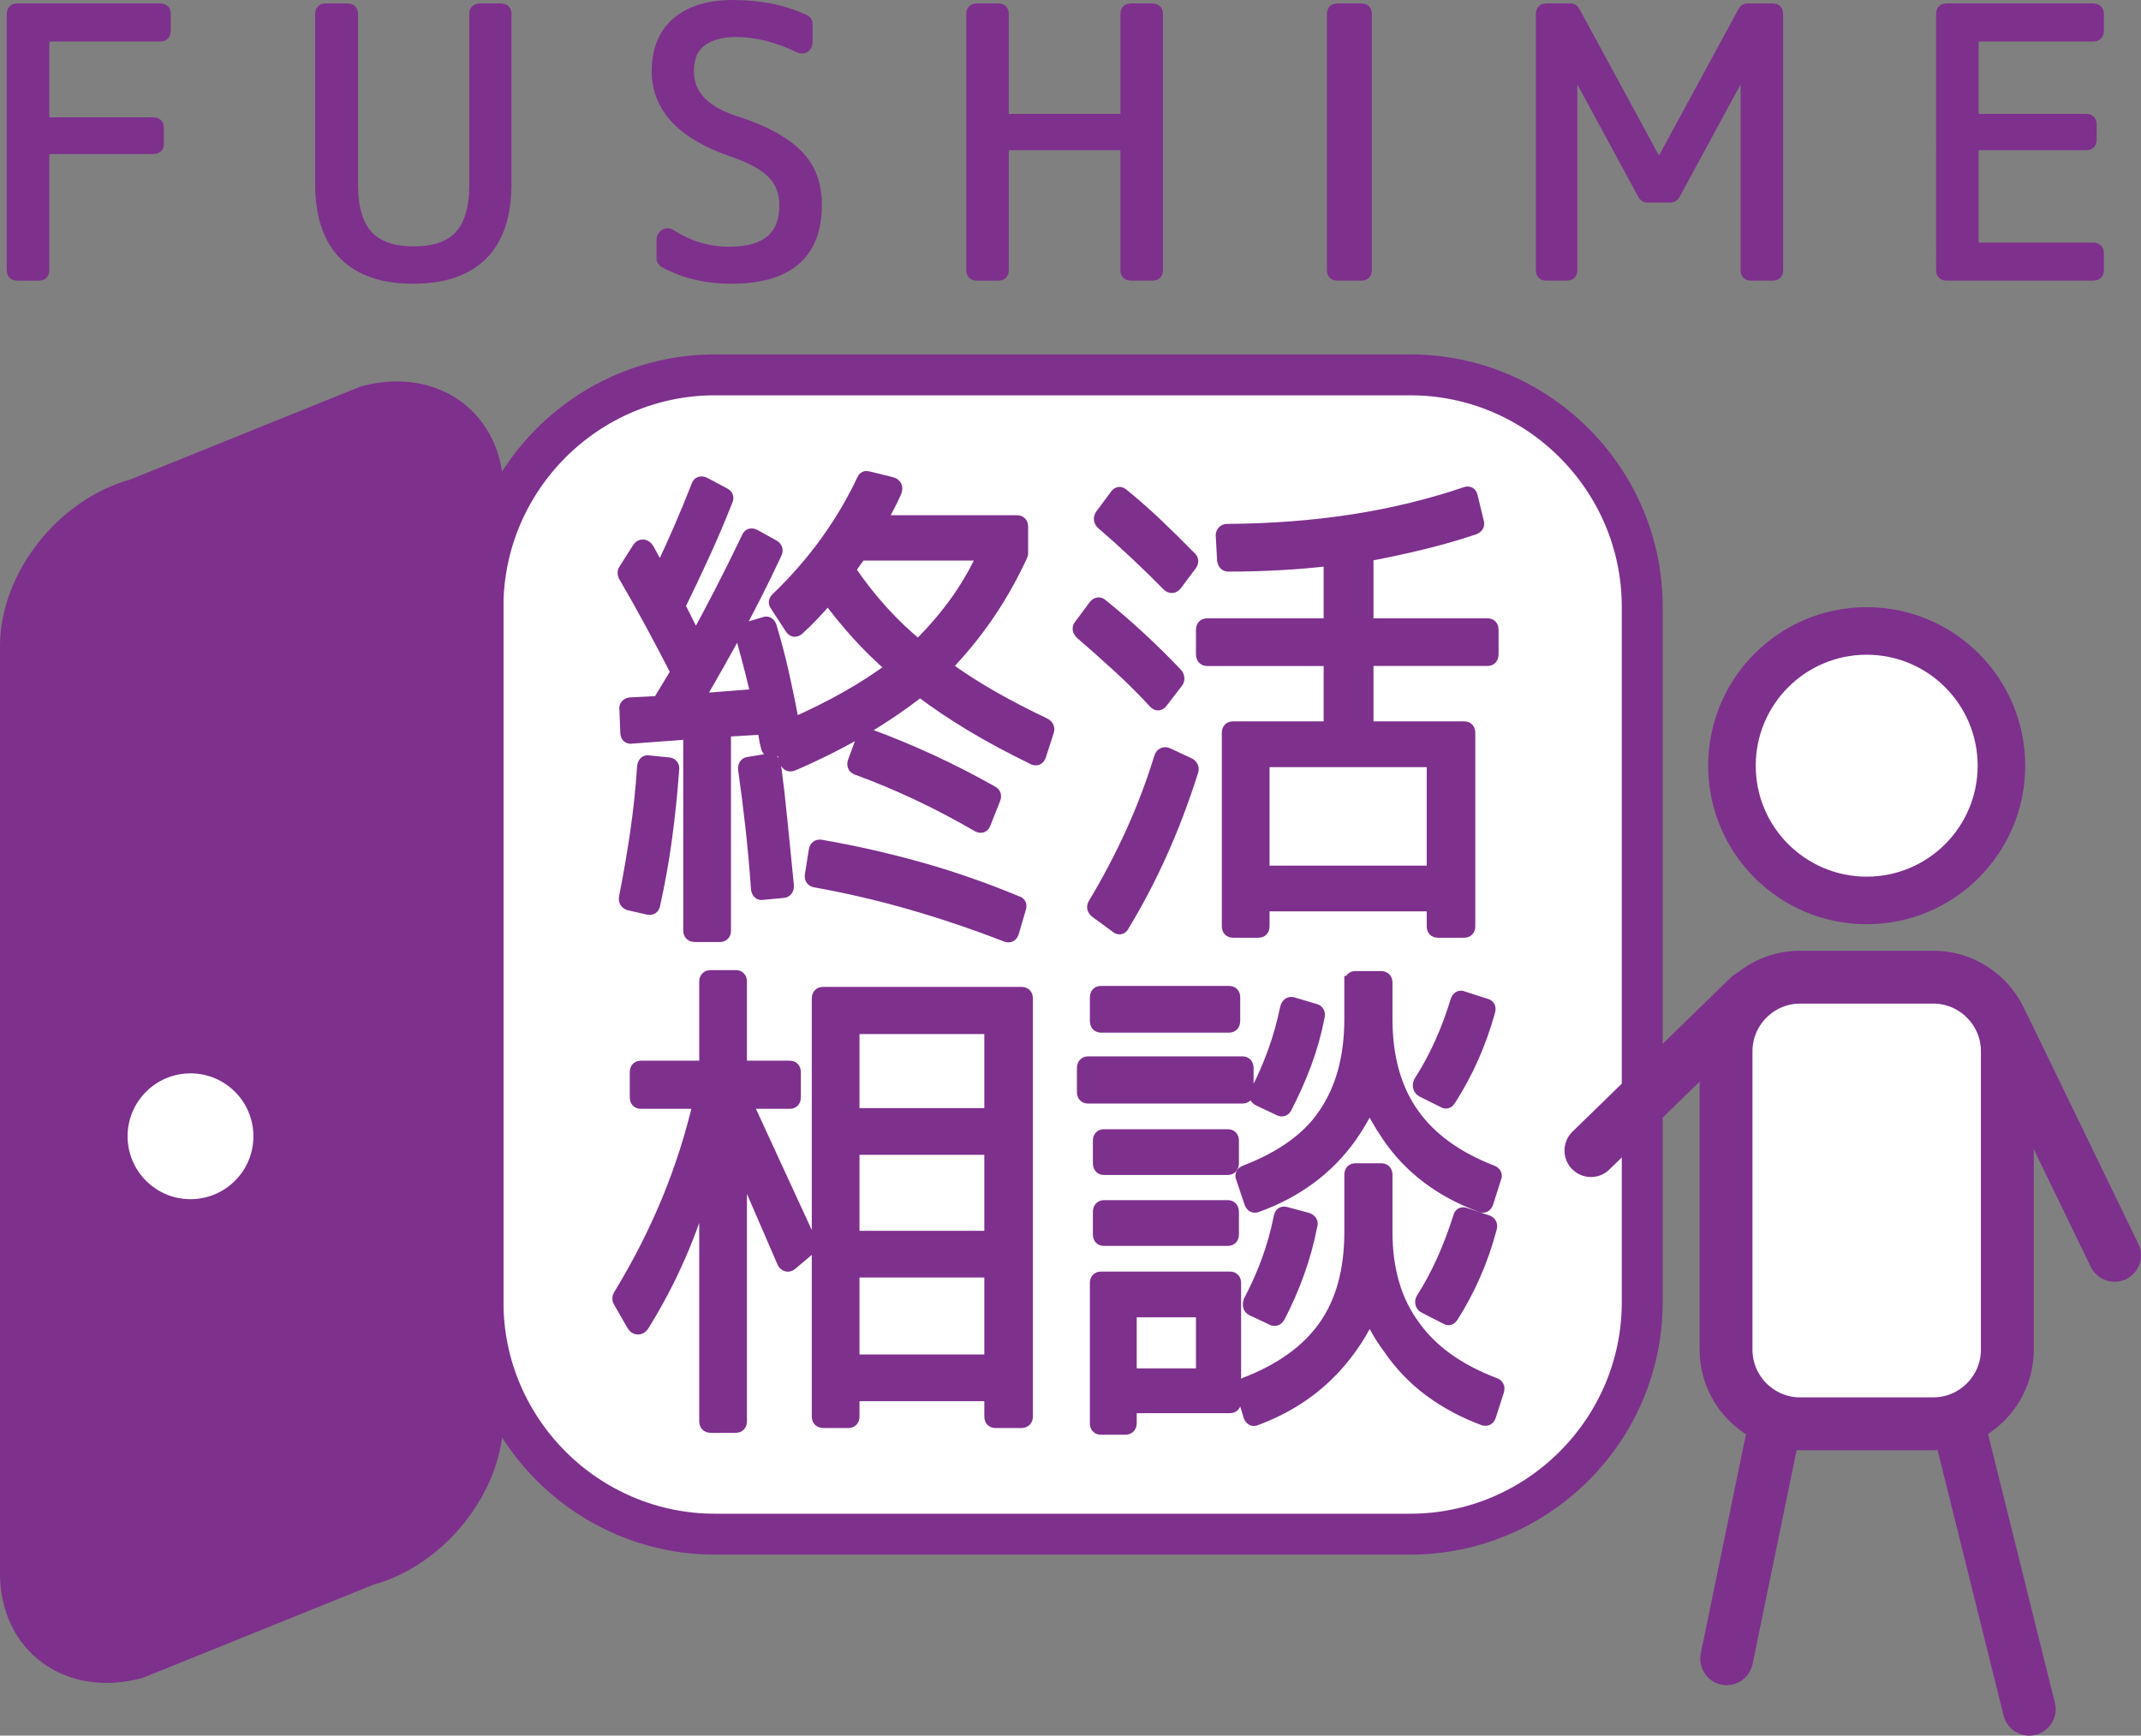 <?xml version="1.0" encoding="utf-8"?>
<!-- Generator: Adobe Illustrator 16.0.0, SVG Export Plug-In . SVG Version: 6.00 Build 0)  -->
<!DOCTYPE svg PUBLIC "-//W3C//DTD SVG 1.1//EN" "http://www.w3.org/Graphics/SVG/1.1/DTD/svg11.dtd">
<svg version="1.1" id="レイヤー_1" xmlns="http://www.w3.org/2000/svg" xmlns:xlink="http://www.w3.org/1999/xlink" x="0px"
	 y="0px" width="271.955px" height="220.453px" viewBox="0 0 271.955 220.453" enable-background="new 0 0 271.955 220.453"
	 xml:space="preserve">
<rect x="0" y="0" width="271.955" height="220.453" fill="#808080" stroke="none"/>
<g>
	<path fill="#FFFFFF" stroke="#7E308D" stroke-width="5.195" stroke-miterlimit="10" d="M179.151,194.863H90.802
		c-16.197,0-29.449-13.252-29.449-29.449V77.065c0-16.198,13.252-29.45,29.449-29.45h88.349c16.196,0,29.449,13.252,29.449,29.45
		v88.349C208.6,181.611,195.347,194.863,179.151,194.863z"/>
	<path fill="#7E308D" stroke="#7E308D" stroke-width="5.195" stroke-miterlimit="10" d="M46.628,198.808l-29.306,11.836
		c-8.099,2.17-14.725-2.68-14.725-10.779V82.067c0-8.099,6.626-16.5,14.725-18.67l29.306-11.836
		c8.099-2.17,14.725,2.681,14.725,10.779v117.798C61.353,188.236,54.727,196.638,46.628,198.808z"/>
	<circle fill="#FFFFFF" cx="24.198" cy="144.326" r="7.991"/>
	<g>
		<g>
			<path fill="#7E308D" stroke="#7E308D" stroke-width="1.732" stroke-miterlimit="10" d="M20.824,1.74v2.185
				c0,0.321-0.146,0.481-0.437,0.481H5.396V15.77h14.117c0.291,0,0.437,0.146,0.437,0.437v2.055c0,0.292-0.146,0.437-0.437,0.437
				H5.396v15.647c0,0.291-0.146,0.437-0.437,0.437H2.162c-0.292,0-0.437-0.146-0.437-0.437V1.74c0-0.291,0.146-0.437,0.437-0.437
				h18.226C20.678,1.303,20.824,1.449,20.824,1.74z"/>
			<path fill="#7E308D" stroke="#7E308D" stroke-width="1.732" stroke-miterlimit="10" d="M41.331,1.303h2.841
				c0.291,0,0.438,0.146,0.438,0.437v21.722c0,2.972,0.648,5.165,1.945,6.578c1.296,1.414,3.3,2.12,6.009,2.12
				c2.71,0,4.706-0.706,5.988-2.12c1.282-1.413,1.923-3.605,1.923-6.578V1.74c0-0.291,0.16-0.437,0.48-0.437h2.71
				c0.291,0,0.437,0.146,0.437,0.437v21.59c0,3.963-0.983,6.928-2.95,8.895s-4.859,2.95-8.676,2.95c-3.788,0-6.665-0.983-8.632-2.95
				s-2.95-4.932-2.95-8.895V1.74C40.894,1.449,41.04,1.303,41.331,1.303z"/>
			<path fill="#7E308D" stroke="#7E308D" stroke-width="1.732" stroke-miterlimit="10" d="M93.088,0.866
				c1.631,0,3.197,0.146,4.698,0.437c1.5,0.292,2.95,0.758,4.349,1.398c0.146,0.059,0.219,0.175,0.219,0.35v2.316
				c0,0.233-0.081,0.401-0.241,0.502c-0.16,0.103-0.343,0.095-0.546-0.021c-2.769-1.339-5.479-2.011-8.129-2.011
				c-1.865,0-3.359,0.423-4.48,1.268c-1.122,0.845-1.683,2.157-1.683,3.934c0,3.031,1.996,5.201,5.988,6.512
				c1.923,0.612,3.54,1.282,4.851,2.011c1.312,0.729,2.345,1.486,3.103,2.272c1.544,1.573,2.316,3.643,2.316,6.206
				c0,3.06-0.889,5.347-2.666,6.862c-1.777,1.516-4.429,2.272-7.954,2.272c-1.545,0-3.016-0.161-4.415-0.48
				c-1.398-0.321-2.739-0.831-4.021-1.53c-0.146-0.087-0.218-0.204-0.218-0.35v-2.316c0-0.262,0.094-0.451,0.284-0.568
				c0.189-0.116,0.386-0.102,0.59,0.044c2.301,1.486,4.792,2.229,7.474,2.229c4.836,0,7.255-2.055,7.255-6.163
				c0-1.631-0.518-2.994-1.552-4.087c-1.035-1.092-2.747-2.046-5.135-2.862c-6.353-2.155-9.528-5.507-9.528-10.052
				c0-2.623,0.823-4.64,2.469-6.053C87.762,1.572,90.086,0.866,93.088,0.866z"/>
			<path fill="#7E308D" stroke="#7E308D" stroke-width="1.732" stroke-miterlimit="10" d="M124.04,1.303h2.797
				c0.291,0,0.437,0.146,0.437,0.437v13.592h15.909V1.74c0-0.291,0.146-0.437,0.438-0.437h2.753c0.32,0,0.48,0.146,0.48,0.437
				v32.605c0,0.291-0.16,0.437-0.48,0.437h-2.753c-0.292,0-0.438-0.146-0.438-0.437V18.217h-15.909v16.128
				c0,0.291-0.146,0.437-0.437,0.437h-2.797c-0.292,0-0.437-0.146-0.437-0.437V1.74C123.603,1.449,123.748,1.303,124.04,1.303z"/>
			<path fill="#7E308D" stroke="#7E308D" stroke-width="1.732" stroke-miterlimit="10" d="M172.956,34.781h-3.103
				c-0.292,0-0.438-0.146-0.438-0.437V1.74c0-0.291,0.146-0.437,0.438-0.437h3.103c0.291,0,0.437,0.146,0.437,0.437v32.605
				C173.392,34.636,173.247,34.781,172.956,34.781z"/>
			<path fill="#7E308D" stroke="#7E308D" stroke-width="1.732" stroke-miterlimit="10" d="M199.057,34.781h-2.667
				c-0.291,0-0.437-0.146-0.437-0.437V1.74c0-0.291,0.146-0.437,0.437-0.437h3.104c0.146,0,0.263,0.073,0.35,0.218l10.84,19.974
				h0.087l10.839-19.974c0.088-0.145,0.203-0.218,0.35-0.218h3.234c0.291,0,0.438,0.146,0.438,0.437v32.605
				c0,0.291-0.146,0.437-0.438,0.437h-2.797c-0.292,0-0.438-0.146-0.438-0.437V7.465h-0.087l-9.31,17.177
				c-0.088,0.146-0.204,0.219-0.35,0.219h-2.973c-0.146,0-0.262-0.073-0.35-0.219l-9.309-17.177h-0.088v26.88
				C199.494,34.636,199.347,34.781,199.057,34.781z"/>
			<path fill="#7E308D" stroke="#7E308D" stroke-width="1.732" stroke-miterlimit="10" d="M266.373,1.74v2.185
				c0,0.321-0.16,0.481-0.48,0.481h-15.429v10.926h14.554c0.291,0,0.438,0.146,0.438,0.438v2.01c0,0.292-0.146,0.437-0.438,0.437
				h-14.554v13.461h15.429c0.32,0,0.48,0.16,0.48,0.481v2.186c0,0.291-0.16,0.437-0.48,0.437h-18.663
				c-0.292,0-0.437-0.146-0.437-0.437V1.74c0-0.291,0.145-0.437,0.437-0.437h18.663C266.212,1.303,266.373,1.449,266.373,1.74z"/>
		</g>
	</g>
	<g>
		<g>
			<path fill="#7E308D" stroke="#7E308D" stroke-width="1.732" stroke-miterlimit="10" d="M97.133,79.222
				c0.292-0.122,0.511,0,0.657,0.365c0.621,2.07,1.159,4.13,1.616,6.179c0.457,2.05,0.885,4.15,1.288,6.3
				c5.003-2.191,9.259-4.605,12.765-7.244c-1.644-1.419-3.142-2.881-4.493-4.383c-1.352-1.501-2.611-3.043-3.78-4.626
				c-0.694,0.813-1.352,1.543-1.972,2.191c-0.622,0.65-1.242,1.259-1.863,1.826c-0.329,0.285-0.603,0.244-0.822-0.122l-1.863-2.861
				c-0.219-0.284-0.183-0.548,0.11-0.792c4.638-4.463,8.272-9.476,10.902-15.036c0.11-0.284,0.292-0.385,0.548-0.305l2.958,0.73
				c0.511,0.122,0.675,0.447,0.493,0.974c-0.329,0.73-0.667,1.421-1.014,2.07c-0.348,0.649-0.667,1.258-0.958,1.826h17.477
				c0.365,0,0.548,0.204,0.548,0.609v3.287c0,0.163-0.019,0.264-0.055,0.304c-1.279,2.76-2.721,5.307-4.328,7.64
				c-1.607,2.334-3.397,4.515-5.369,6.544c1.753,1.3,3.689,2.557,5.808,3.774c2.118,1.218,4.418,2.415,6.903,3.591
				c0.329,0.204,0.438,0.467,0.329,0.792l-0.986,3.043c-0.146,0.447-0.402,0.569-0.767,0.365c-2.849-1.379-5.47-2.79-7.862-4.23
				c-2.393-1.44-4.575-2.912-6.547-4.414c-2.156,1.705-4.566,3.348-7.232,4.931c-2.667,1.583-5.643,3.085-8.93,4.505
				c-0.402,0.163-0.658,0.041-0.767-0.365l-0.493-1.644l-1.26,0.244c-0.366,0.082-0.585-0.061-0.658-0.426
				c-0.109-0.365-0.201-0.792-0.274-1.278c-0.074-0.487-0.146-0.873-0.219-1.157l-5.04,0.304v25.446
				c0,0.404-0.183,0.608-0.548,0.608h-3.178c-0.402,0-0.603-0.204-0.603-0.608V93.04l-7.396,0.548
				c-0.402,0.082-0.603-0.122-0.603-0.609l-0.109-2.861c-0.074-0.365,0.091-0.588,0.493-0.67l3.67-0.183l2.356-3.896
				c-0.95-1.866-1.982-3.834-3.096-5.905c-1.114-2.069-2.31-4.2-3.588-6.392c-0.109-0.283-0.091-0.507,0.055-0.669l1.699-2.678
				c0.146-0.244,0.329-0.355,0.548-0.335c0.219,0.021,0.401,0.152,0.548,0.396l1.644,2.983c0.876-1.827,1.707-3.643,2.493-5.449
				c0.785-1.805,1.542-3.642,2.273-5.509c0.11-0.405,0.365-0.526,0.767-0.365l2.52,1.339c0.365,0.163,0.457,0.426,0.274,0.792
				c-0.95,2.395-1.927,4.687-2.931,6.878c-1.005,2.191-2.037,4.363-3.096,6.514l2.191,4.383c2.191-3.976,4.419-8.319,6.684-13.027
				c0.073-0.203,0.182-0.314,0.329-0.335c0.146-0.02,0.292,0.011,0.438,0.091l2.411,1.339c0.329,0.204,0.401,0.487,0.219,0.852
				c-1.534,3.288-3.132,6.463-4.794,9.527c-1.663,3.064-3.388,6.118-5.177,9.162l7.779-0.609c-0.183-0.771-0.43-1.775-0.739-3.013
				c-0.311-1.237-0.722-2.77-1.233-4.596c-0.109-0.405,0.018-0.669,0.384-0.791L97.133,79.222z M79.93,114.772
				c-0.365-0.122-0.512-0.386-0.438-0.792c0.548-2.759,1.022-5.518,1.424-8.278c0.401-2.759,0.693-5.54,0.876-8.34
				c0.073-0.446,0.274-0.628,0.603-0.548l2.465,0.244c0.183,0,0.329,0.062,0.438,0.183c0.109,0.122,0.146,0.284,0.109,0.487
				c-0.219,3.003-0.521,5.915-0.904,8.735c-0.383,2.821-0.886,5.631-1.507,8.432c-0.073,0.365-0.292,0.506-0.657,0.426
				L79.93,114.772z M97.681,96.571c0.365,0,0.583,0.183,0.657,0.548c0.292,2.191,0.566,4.575,0.822,7.152
				c0.255,2.578,0.529,5.327,0.822,8.248c0,0.406-0.164,0.631-0.493,0.67l-2.629,0.244c-0.329,0.08-0.53-0.102-0.603-0.549
				c-0.183-2.596-0.411-5.144-0.685-7.639s-0.594-5.022-0.959-7.579c0-0.446,0.183-0.67,0.548-0.67L97.681,96.571z M103.598,108.015
				c0.073-0.405,0.31-0.568,0.712-0.486c4.2,0.73,8.364,1.673,12.491,2.83c4.127,1.157,8.236,2.587,12.327,4.292
				c0.365,0.081,0.474,0.324,0.329,0.73l-0.876,2.982c-0.109,0.406-0.348,0.549-0.712,0.427c-4.091-1.583-8.145-2.952-12.163-4.108
				c-4.018-1.157-8.072-2.101-12.163-2.831c-0.365-0.081-0.512-0.325-0.438-0.73L103.598,108.015z M116.637,82.144
				c1.716-1.664,3.287-3.47,4.711-5.418c1.425-1.947,2.666-4.079,3.726-6.392h-15.833l-0.931,1.278l-0.493,0.792
				C110.41,76.219,113.35,79.465,116.637,82.144z M109.625,93.831c0.109-0.365,0.329-0.507,0.657-0.426
				c5.333,1.948,10.555,4.363,15.669,7.244c0.329,0.163,0.419,0.426,0.274,0.792l-1.205,3.044c-0.146,0.447-0.42,0.548-0.822,0.304
				c-2.521-1.461-5.05-2.79-7.588-3.987c-2.539-1.196-5.087-2.262-7.643-3.196c-0.402-0.122-0.548-0.385-0.438-0.792L109.625,93.831
				z"/>
			<path fill="#7E308D" stroke="#7E308D" stroke-width="1.732" stroke-miterlimit="10" d="M149.439,86.587l-1.918,2.496
				c-0.256,0.365-0.529,0.386-0.822,0.061c-1.424-1.542-2.922-3.033-4.492-4.474c-1.57-1.44-3.178-2.871-4.82-4.292
				c-0.329-0.324-0.366-0.628-0.109-0.913l1.861-2.496c0.256-0.284,0.512-0.304,0.768-0.061c1.754,1.421,3.415,2.861,4.986,4.322
				c1.569,1.461,3.067,2.943,4.492,4.444c0.109,0.122,0.172,0.274,0.191,0.457C149.593,86.313,149.548,86.465,149.439,86.587z
				 M148.289,95.84l2.738,1.279c0.33,0.203,0.439,0.467,0.33,0.791c-2.266,7.183-5.188,13.719-8.767,19.602
				c-0.183,0.365-0.438,0.405-0.767,0.121l-2.575-1.887c-0.329-0.284-0.384-0.588-0.165-0.913c1.754-2.921,3.333-5.924,4.74-9.009
				c1.404-3.083,2.619-6.29,3.643-9.618c0.072-0.203,0.183-0.335,0.328-0.396C147.941,95.749,148.105,95.759,148.289,95.84z
				 M139.96,65.464l1.863-2.495c0.219-0.325,0.475-0.345,0.767-0.062c1.497,1.218,2.949,2.496,4.355,3.836
				c1.405,1.338,2.803,2.719,4.191,4.139c0.255,0.204,0.274,0.467,0.055,0.792l-1.917,2.557c-0.256,0.284-0.53,0.304-0.822,0.061
				c-2.666-2.719-5.479-5.357-8.438-7.914C139.759,66.094,139.742,65.79,139.96,65.464z M155.465,71.186l-0.165-3.043
				c-0.036-0.203,0-0.375,0.11-0.518c0.109-0.142,0.255-0.213,0.438-0.213c5.66-0.04,10.984-0.446,15.97-1.218
				c4.985-0.77,9.761-1.927,14.327-3.47c0.4-0.162,0.639-0.02,0.712,0.426l0.767,3.166c0.109,0.325-0.019,0.569-0.383,0.73
				c-2.191,0.73-4.42,1.37-6.684,1.917c-2.266,0.548-4.585,1.045-6.959,1.491v8.949h15.34c0.365,0,0.549,0.204,0.549,0.608v3.044
				c0,0.447-0.184,0.669-0.549,0.669h-15.34v8.766h12.383c0.363,0,0.547,0.204,0.547,0.608v24.532c0,0.406-0.184,0.609-0.547,0.609
				h-3.343c-0.365,0-0.548-0.203-0.548-0.609v-2.738h-21.695v2.738c0,0.406-0.184,0.609-0.548,0.609h-3.232
				c-0.366,0-0.548-0.203-0.548-0.609V93.101c0-0.405,0.182-0.608,0.548-0.608h12.382v-8.766h-15.669
				c-0.366,0-0.548-0.223-0.548-0.669v-3.044c0-0.404,0.182-0.608,0.548-0.608h15.669v-8.401c-4.128,0.487-8.456,0.731-12.984,0.731
				C155.72,71.734,155.539,71.551,155.465,71.186z M160.396,110.815h21.695V96.571h-21.695V110.815z"/>
			<path fill="#7E308D" stroke="#7E308D" stroke-width="1.732" stroke-miterlimit="10" d="M80.862,136.2
				c0-0.405,0.182-0.608,0.548-0.608h8.272v-10.896c0-0.406,0.2-0.609,0.603-0.609h3.178c0.365,0,0.548,0.203,0.548,0.609v10.896
				h6.3c0.365,0,0.548,0.203,0.548,0.608v3.165c0,0.406-0.183,0.609-0.548,0.609h-5.643l8.218,17.836
				c0.146,0.243,0.109,0.486-0.109,0.73l-2.301,1.947c-0.183,0.163-0.366,0.213-0.548,0.152c-0.183-0.061-0.311-0.191-0.383-0.395
				l-5.534-12.784v33.054c0,0.406-0.183,0.609-0.548,0.609h-3.178c-0.402,0-0.603-0.203-0.603-0.609v-30.862
				c-0.95,3.491-2.101,6.778-3.452,9.861c-1.352,3.085-2.903,6.026-4.657,8.827c-0.146,0.203-0.329,0.305-0.548,0.305
				s-0.402-0.123-0.548-0.365l-1.753-3.045c-0.11-0.202-0.11-0.404,0-0.607c2.446-4.019,4.51-8.066,6.191-12.145
				c1.679-4.079,3.013-8.249,3.999-12.51H81.41c-0.366,0-0.548-0.203-0.548-0.609V136.2z M129.731,126.216
				c0.401,0,0.603,0.203,0.603,0.609v53.082c0,0.404-0.201,0.607-0.603,0.607h-3.287c-0.366,0-0.548-0.203-0.548-0.607v-2.801
				H108.31v2.801c0,0.404-0.183,0.607-0.548,0.607h-3.178c-0.402,0-0.603-0.203-0.603-0.607v-53.082c0-0.406,0.2-0.609,0.603-0.609
				H129.731z M108.31,141.617h17.586v-11.139H108.31V141.617z M108.31,145.818v11.383h17.586v-11.383H108.31z M108.31,161.402
				v11.505h17.586v-11.505H108.31z"/>
			<path fill="#7E308D" stroke="#7E308D" stroke-width="1.732" stroke-miterlimit="10" d="M138.208,139.304
				c-0.366,0-0.548-0.203-0.548-0.609v-2.982c0-0.445,0.182-0.67,0.548-0.67h19.613c0.364,0,0.548,0.225,0.548,0.67v2.982
				c0,0.406-0.184,0.609-0.548,0.609H138.208z M139.851,130.294c-0.365,0-0.548-0.223-0.548-0.669v-2.923
				c0-0.404,0.183-0.607,0.548-0.607h16.271c0.365,0,0.548,0.203,0.548,0.607v2.923c0,0.446-0.183,0.669-0.548,0.669H139.851z
				 M143.522,178.628v2.131c0,0.405-0.201,0.609-0.603,0.609h-3.068c-0.365,0-0.548-0.204-0.548-0.609v-17.775
				c0-0.404,0.183-0.608,0.548-0.608h16.381c0.365,0,0.549,0.204,0.549,0.608v15.036c0,0.405-0.184,0.608-0.549,0.608H143.522z
				 M140.234,148.375c-0.365,0-0.547-0.223-0.547-0.67v-2.8c0-0.405,0.182-0.608,0.547-0.608h15.725
				c0.364,0,0.548,0.203,0.548,0.608v2.8c0,0.447-0.184,0.67-0.548,0.67H140.234z M140.234,157.384
				c-0.365,0-0.547-0.203-0.547-0.609v-2.801c0-0.445,0.182-0.669,0.547-0.669h15.725c0.364,0,0.548,0.224,0.548,0.669v2.801
				c0,0.406-0.184,0.609-0.548,0.609H140.234z M143.522,174.671h9.259v-8.217h-9.259V174.671z M171.626,149.226
				c0-0.404,0.184-0.608,0.549-0.608h3.232c0.401,0,0.603,0.204,0.603,0.608v7.244c0,2.396,0.292,4.596,0.876,6.605
				c0.584,2.009,1.479,3.825,2.686,5.447c2.227,3.126,5.623,5.561,10.189,7.306c0.402,0.122,0.549,0.386,0.438,0.791l-1.041,3.227
				c-0.109,0.324-0.329,0.446-0.657,0.365c-2.52-0.935-4.794-2.151-6.82-3.652c-2.027-1.501-3.772-3.327-5.232-5.479
				c-0.512-0.689-0.979-1.399-1.397-2.13c-0.421-0.73-0.776-1.42-1.068-2.069c-0.694,1.502-1.534,2.942-2.521,4.322
				c-1.533,2.109-3.287,3.906-5.26,5.387c-1.972,1.48-4.218,2.688-6.738,3.622c-0.293,0.122-0.512,0-0.657-0.365l-0.986-3.227
				c-0.109-0.405,0-0.669,0.329-0.791c4.564-1.745,7.953-4.18,10.162-7.306c2.21-3.124,3.314-7.142,3.314-12.053V149.226z
				 M171.626,124.816c0-0.404,0.184-0.608,0.549-0.608h3.232c0.401,0,0.603,0.204,0.603,0.608v4.627c0,4.91,1.15,8.969,3.451,12.174
				c2.192,3.086,5.534,5.5,10.026,7.244c0.401,0.163,0.511,0.427,0.328,0.792l-0.986,3.104c-0.146,0.365-0.365,0.486-0.656,0.365
				c-5.115-1.866-9.059-4.85-11.834-8.948c-0.549-0.812-1.014-1.562-1.397-2.253c-0.384-0.689-0.722-1.339-1.014-1.947
				c-0.329,0.813-0.694,1.563-1.096,2.252c-0.402,0.69-0.841,1.381-1.315,2.07c-2.885,4.059-6.848,7-11.889,8.826
				c-0.328,0.121-0.566,0-0.711-0.365l-1.041-3.104c-0.184-0.365-0.074-0.629,0.328-0.792c4.639-1.785,7.98-4.179,10.025-7.183
				c2.265-3.246,3.396-7.325,3.396-12.235V124.816z M159.082,166.271c-0.184-0.08-0.293-0.213-0.329-0.396s-0.019-0.374,0.055-0.578
				c0.84-1.583,1.589-3.257,2.246-5.022s1.187-3.642,1.589-5.631c0.072-0.445,0.292-0.608,0.658-0.486l2.738,0.73
				c0.402,0.162,0.549,0.406,0.438,0.73c-0.402,2.069-0.95,4.068-1.644,5.996s-1.516,3.805-2.465,5.631
				c-0.184,0.284-0.421,0.365-0.713,0.243L159.082,166.271z M160.013,139.669c-0.476-0.203-0.586-0.527-0.33-0.975
				c0.84-1.622,1.58-3.316,2.22-5.082c0.638-1.766,1.159-3.622,1.562-5.57c0.109-0.405,0.328-0.588,0.657-0.547l2.849,0.852
				c0.365,0.082,0.512,0.325,0.438,0.73c-0.402,2.069-0.959,4.059-1.671,5.965c-0.713,1.908-1.543,3.775-2.492,5.602
				c-0.146,0.283-0.366,0.365-0.658,0.242L160.013,139.669z M180.722,138.513c-0.22-0.122-0.348-0.283-0.384-0.487
				c-0.037-0.202,0-0.405,0.109-0.608c1.936-3.003,3.487-6.432,4.657-10.288c0.145-0.405,0.383-0.526,0.712-0.365l2.849,0.913
				c0.402,0.082,0.529,0.346,0.384,0.791c-1.133,4.059-2.794,7.793-4.985,11.201c-0.184,0.284-0.402,0.346-0.658,0.183
				L180.722,138.513z M180.996,165.966c-0.184-0.08-0.301-0.223-0.355-0.426c-0.055-0.202-0.01-0.404,0.137-0.608
				c0.949-1.501,1.808-3.104,2.574-4.81c0.768-1.704,1.461-3.53,2.082-5.479c0.073-0.404,0.311-0.526,0.713-0.365l2.738,0.914
				c0.365,0.121,0.494,0.386,0.385,0.791c-0.549,2.069-1.233,4.038-2.055,5.904c-0.822,1.867-1.764,3.633-2.822,5.297
				c-0.183,0.283-0.402,0.345-0.657,0.182L180.996,165.966z"/>
		</g>
	</g>
	<g>
		<g>
			<g>
				
					<circle fill="#FFFFFF" stroke="#7E308D" stroke-width="6.042" stroke-linecap="round" stroke-linejoin="round" stroke-miterlimit="10" cx="237.111" cy="97.255" r="17.115"/>
				
					<path fill="#FFFFFF" stroke="#7E308D" stroke-width="6.713" stroke-linecap="round" stroke-linejoin="round" stroke-miterlimit="10" d="
					M245.574,180.845h-16.926c-5.17,0-9.401-4.23-9.401-9.402V133.52c0-5.171,4.231-9.402,9.401-9.402h16.926
					c5.17,0,9.402,4.231,9.402,9.402v37.923C254.976,176.615,250.744,180.845,245.574,180.845z"/>
			</g>
			
				<line fill="none" stroke="#7E308D" stroke-width="6.713" stroke-linecap="round" stroke-linejoin="round" stroke-miterlimit="10" x1="222.181" y1="126.574" x2="202.082" y2="146.144"/>
			
				<line fill="none" stroke="#7E308D" stroke-width="6.713" stroke-linecap="round" stroke-linejoin="round" stroke-miterlimit="10" x1="225.476" y1="180.845" x2="219.326" y2="210.69"/>
			
				<line fill="none" stroke="#7E308D" stroke-width="6.713" stroke-linecap="round" stroke-linejoin="round" stroke-miterlimit="10" x1="248.745" y1="180.845" x2="257.757" y2="217.095"/>
		</g>
		
			<line fill="none" stroke="#7E308D" stroke-width="6.713" stroke-linecap="round" stroke-linejoin="round" stroke-miterlimit="10" x1="254.558" y1="130.492" x2="268.597" y2="159.449"/>
	</g>
</g>
<g>
</g>
<g>
</g>
<g>
</g>
<g>
</g>
<g>
</g>
<g>
</g>
</svg>
